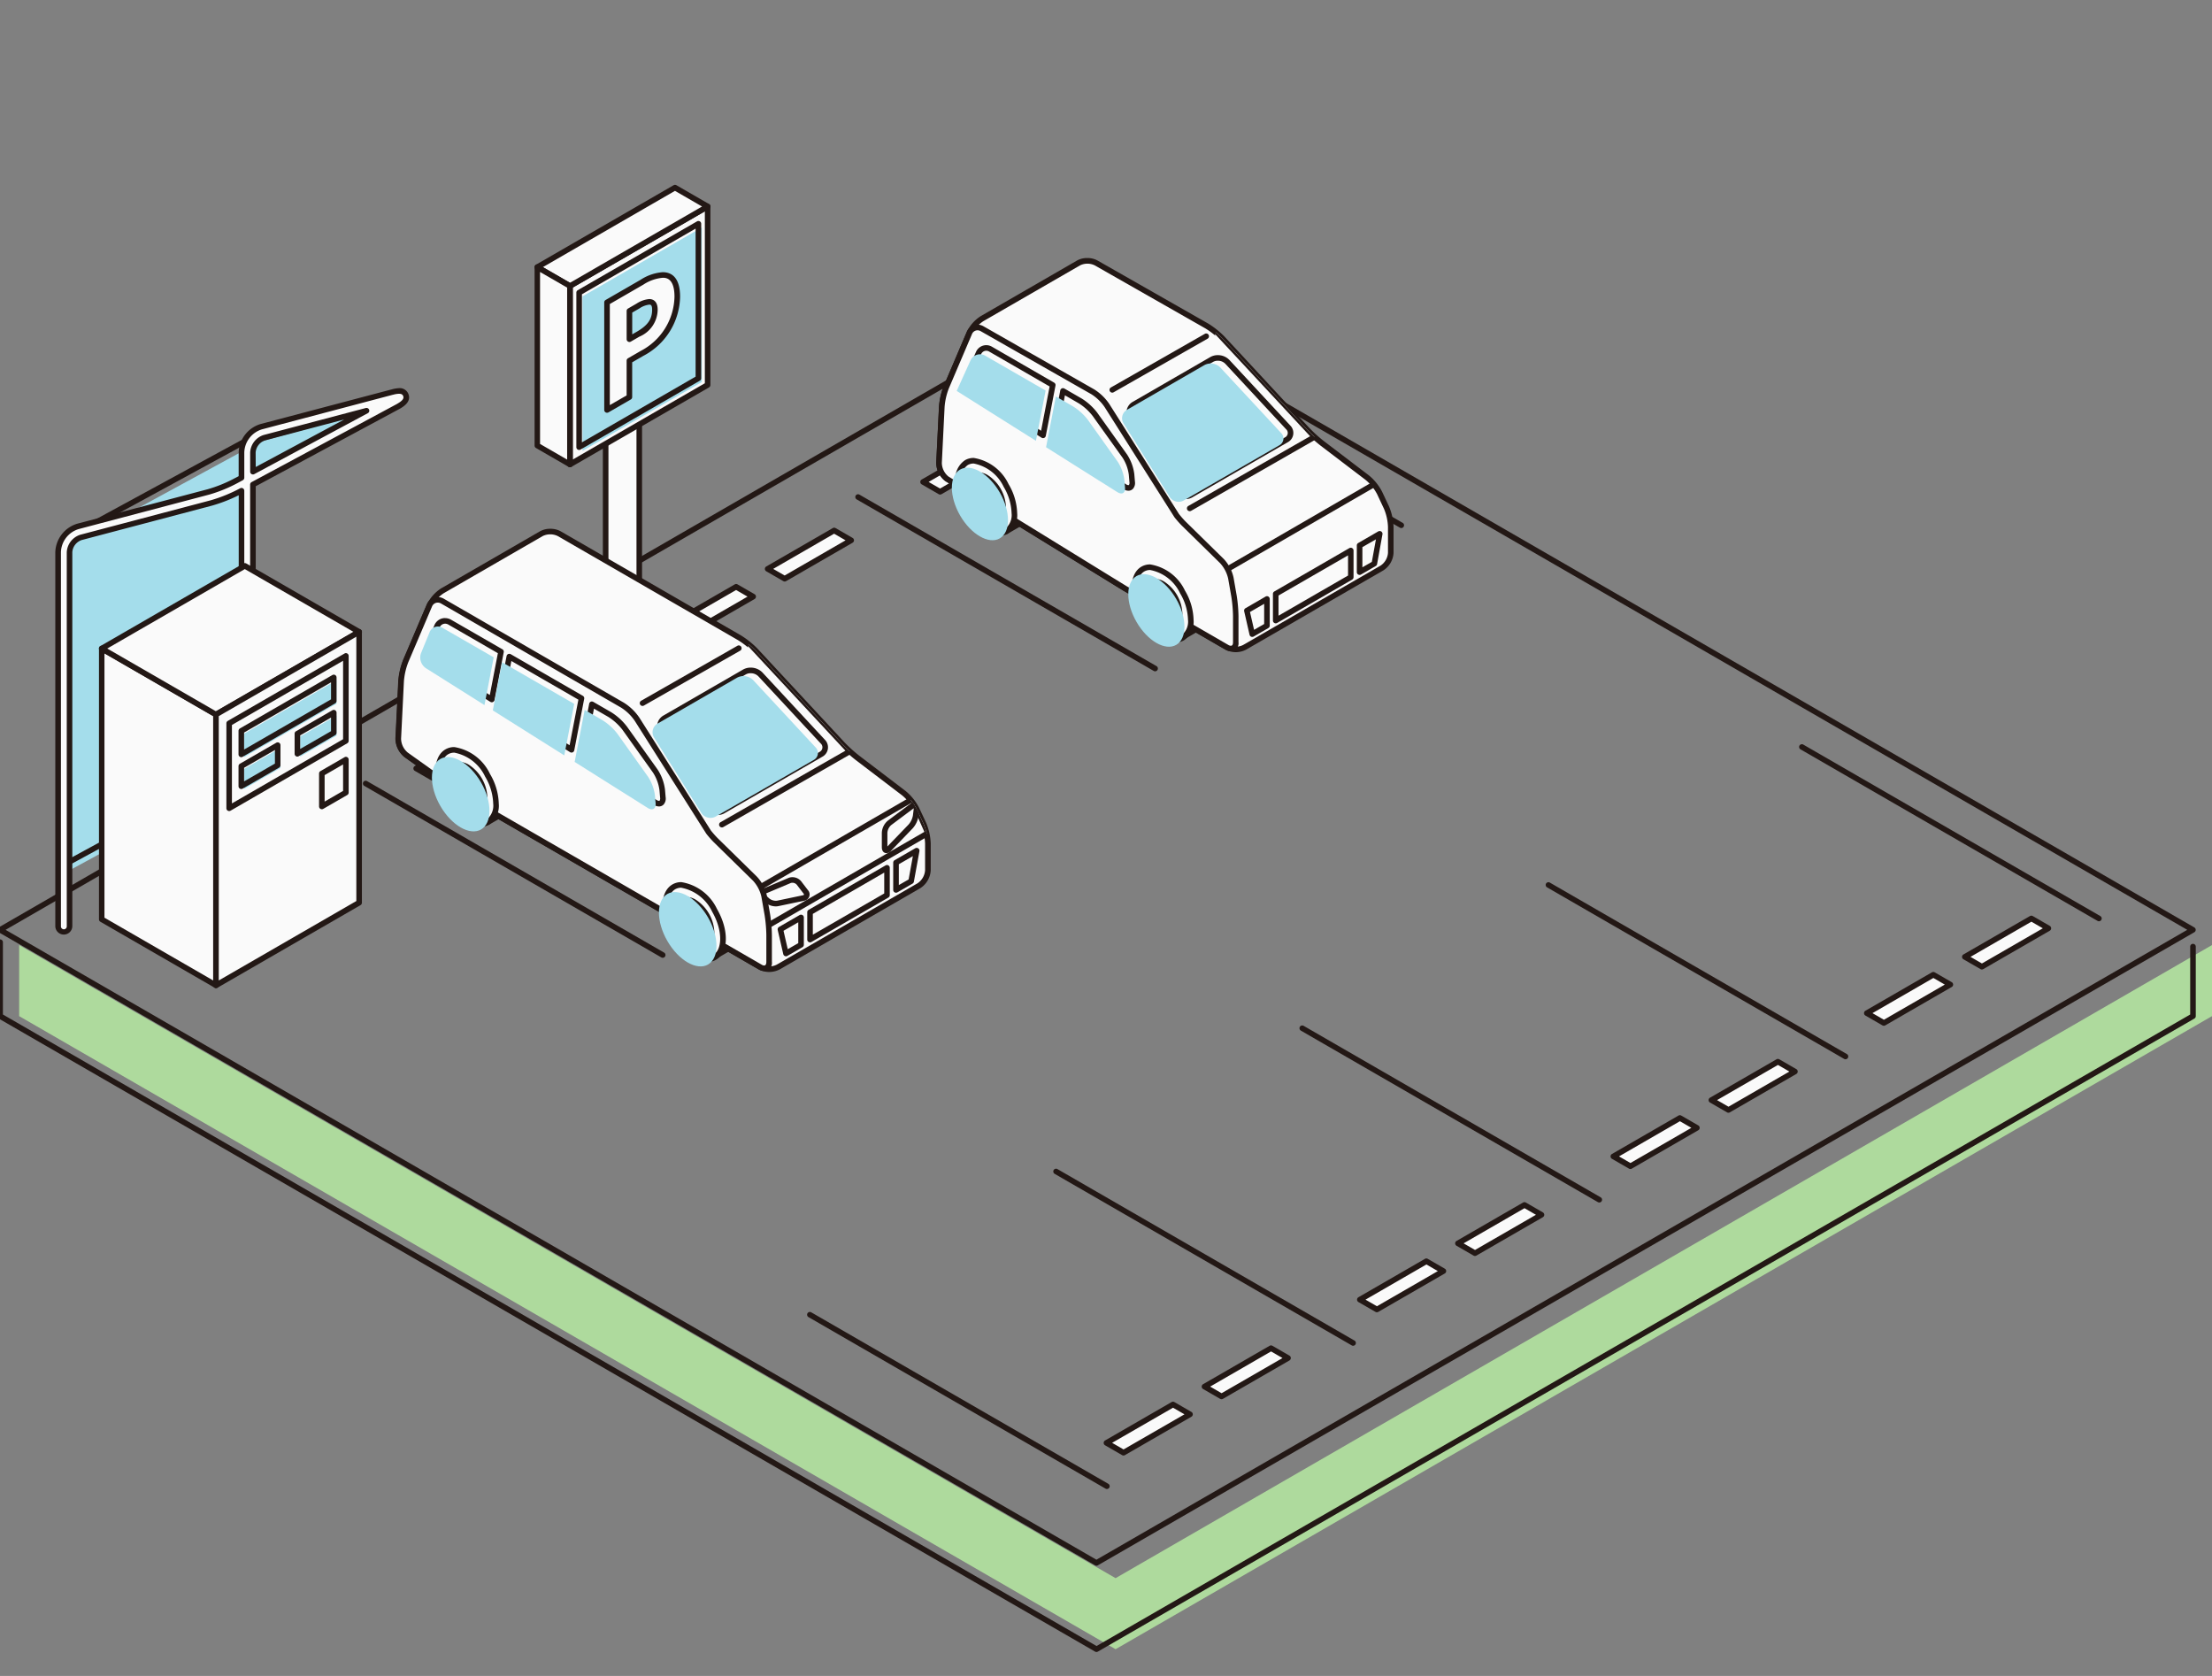 <svg xmlns="http://www.w3.org/2000/svg" xmlns:xlink="http://www.w3.org/1999/xlink" width="165" height="125" viewBox="0 0 165 125">
  <rect x="0" y="0" width="165" height="125" fill="#808080" stroke="none"/>
  <defs>
    <clipPath id="clip-path">
      <rect id="長方形_1091" data-name="長方形 1091" width="165" height="125" transform="translate(246 2260.875)" fill="none"/>
    </clipPath>
    <clipPath id="clip-path-2">
      <path id="パス_10405" data-name="パス 10405" d="M137.753,358.716a5.048,5.048,0,0,1,.333-1.449l1.724-4.045a2.645,2.645,0,0,1,.95-1.072l7.2-4.154a1.449,1.449,0,0,1,1.308,0l8.251,4.7a6.023,6.023,0,0,1,1.168.93l6.324,6.81a10.683,10.683,0,0,0,1.115,1.011l3.365,2.562a3.679,3.679,0,0,1,.922,1.141l.512,1.089a4.043,4.043,0,0,1,.321,1.438v1.937a1.452,1.452,0,0,1-.654,1.133l-10.25,5.918a1.455,1.455,0,0,1-1.308,0l-1.586-.916L156.135,375l-3.413-1.971-1.308-.755-13.291-8.182a1.54,1.54,0,0,1-.577-1.192Z" fill="none"/>
    </clipPath>
    <clipPath id="clip-path-4">
      <path id="パス_10439" data-name="パス 10439" d="M97.42,379.18a5.185,5.185,0,0,1,.342-1.484l1.767-4.147a2.716,2.716,0,0,1,.973-1.1l7.375-4.258a1.485,1.485,0,0,1,1.34,0l13.432,7.755a6.182,6.182,0,0,1,1.2.954l6.482,6.979a10.784,10.784,0,0,0,1.142,1.036l3.449,2.626a3.754,3.754,0,0,1,.945,1.169l.524,1.116a4.136,4.136,0,0,1,.329,1.474v1.985a1.486,1.486,0,0,1-.67,1.161l-10.5,6.066a1.493,1.493,0,0,1-1.341,0l-1.625-.939-1.341-.774-3.5-2.019-1.34-.774-13.653-7.883c-.369-.213-.954-.589-1.3-.836l-3.644-2.6a1.584,1.584,0,0,1-.592-1.223Z" fill="none"/>
    </clipPath>
  </defs>
  <g id="マスクグループ_35" data-name="マスクグループ 35" transform="translate(-246 -2260.875)" clip-path="url(#clip-path)">
    <g id="グループ_1936" data-name="グループ 1936" transform="translate(178.5 1932.488)">
      <g id="イラスト">
        <path id="パス_10357" data-name="パス 10357" d="M68.928,398.874l81.786,47.219L232.5,398.874v5.3l-81.786,47.219L68.928,404.174v-5.3Z" fill="#aeda9d"/>
        <path id="パス_10358" data-name="パス 10358" d="M149.286,445.166a.208.208,0,0,1-.1-.028L67.4,397.919a.208.208,0,0,1,0-.361l81.786-47.219a.208.208,0,0,1,.208,0l81.786,47.219a.208.208,0,0,1,0,.361L149.39,445.138A.208.208,0,0,1,149.286,445.166ZM67.917,397.738l81.369,46.979,81.369-46.979L149.286,350.76Z" fill="#231815"/>
        <path id="パス_10359" data-name="パス 10359" d="M149.286,451.6a.208.208,0,0,1-.1-.028L67.4,404.354a.208.208,0,0,1-.1-.18v-5.512a.208.208,0,1,1,.417,0v5.392l81.578,47.1,81.578-47.1v-5.063a.208.208,0,1,1,.417,0v5.183a.208.208,0,0,1-.1.18L149.39,451.573A.208.208,0,0,1,149.286,451.6Z" fill="#231815"/>
        <g id="グループ_1884" data-name="グループ 1884">
          <path id="パス_10360" data-name="パス 10360" d="M144.935,360.867l4.96-2.864-1.27-.733-4.96,2.864Z" fill="#fafafa"/>
          <path id="パス_10360_-_アウトライン" data-name="パス 10360 - アウトライン" d="M144.935,361.075a.208.208,0,0,1-.1-.028l-1.27-.733a.208.208,0,0,1,0-.361l4.96-2.864a.209.209,0,0,1,.208,0l1.27.733a.208.208,0,0,1,0,.361l-4.96,2.864A.208.208,0,0,1,144.935,361.075Zm-.853-.942.853.493L149.478,358l-.853-.493Z" fill="#231815"/>
          <path id="パス_10361" data-name="パス 10361" d="M137.622,365.065l4.96-2.864-1.27-.733-4.96,2.864Z" fill="#fafafa"/>
          <path id="パス_10361_-_アウトライン" data-name="パス 10361 - アウトライン" d="M137.622,365.274a.208.208,0,0,1-.1-.028l-1.27-.733a.208.208,0,0,1,0-.361l4.96-2.864a.209.209,0,0,1,.208,0l1.27.733a.208.208,0,0,1,0,.361l-4.96,2.864A.208.208,0,0,1,137.622,365.274Zm-.853-.942.853.493,4.543-2.623-.853-.493Z" fill="#231815"/>
        </g>
        <g id="グループ_1885" data-name="グループ 1885">
          <path id="パス_10362" data-name="パス 10362" d="M126.029,371.551l4.96-2.864-1.27-.733-4.96,2.864Z" fill="#fafafa"/>
          <path id="パス_10362_-_アウトライン" data-name="パス 10362 - アウトライン" d="M126.029,371.759a.208.208,0,0,1-.1-.028l-1.27-.733a.208.208,0,0,1,0-.361l4.96-2.864a.209.209,0,0,1,.208,0l1.27.733a.208.208,0,0,1,0,.361l-4.96,2.864A.208.208,0,0,1,126.029,371.759Zm-.853-.942.853.493,4.543-2.623-.853-.493Z" fill="#231815"/>
          <path id="パス_10363" data-name="パス 10363" d="M118.717,375.749l4.96-2.864-1.27-.733-4.96,2.864Z" fill="#fafafa"/>
          <path id="パス_10363_-_アウトライン" data-name="パス 10363 - アウトライン" d="M118.717,375.958a.208.208,0,0,1-.1-.028l-1.27-.733a.208.208,0,0,1,0-.361l4.96-2.864a.209.209,0,0,1,.208,0l1.27.733a.208.208,0,0,1,0,.361l-4.96,2.864A.209.209,0,0,1,118.717,375.958Zm-.853-.942.853.493,4.543-2.623-.853-.493Z" fill="#231815"/>
        </g>
        <g id="グループ_1886" data-name="グループ 1886">
          <path id="パス_10364" data-name="パス 10364" d="M107.124,382.235l4.96-2.864-1.27-.733-4.96,2.864Z" fill="#fafafa"/>
          <path id="パス_10364_-_アウトライン" data-name="パス 10364 - アウトライン" d="M107.124,382.443a.208.208,0,0,1-.1-.028l-1.27-.733a.208.208,0,0,1,0-.361l4.96-2.864a.209.209,0,0,1,.208,0l1.27.733a.208.208,0,0,1,0,.361l-4.96,2.864A.208.208,0,0,1,107.124,382.443Zm-.853-.942.853.493,4.543-2.623-.853-.493Z" fill="#231815"/>
          <path id="パス_10365" data-name="パス 10365" d="M99.811,386.433l4.96-2.864-1.27-.733-4.96,2.864Z" fill="#fafafa"/>
          <path id="パス_10365_-_アウトライン" data-name="パス 10365 - アウトライン" d="M99.811,386.642a.208.208,0,0,1-.1-.028l-1.27-.733a.208.208,0,0,1,0-.361l4.96-2.864a.209.209,0,0,1,.208,0l1.27.733a.208.208,0,0,1,0,.361l-4.96,2.864A.209.209,0,0,1,99.811,386.642Zm-.853-.942.853.493,4.543-2.623-.853-.493Z" fill="#231815"/>
        </g>
        <path id="線_150" data-name="線 150" d="M22.155,13a.207.207,0,0,1-.1-.028L-.1.18A.208.208,0,0,1-.18-.1.208.208,0,0,1,.1-.18L22.259,12.611a.208.208,0,0,1-.1.389Z" transform="translate(149.869 354.772)" fill="#231815"/>
        <path id="線_151" data-name="線 151" d="M22.155,13a.207.207,0,0,1-.1-.028L-.1.18A.208.208,0,0,1-.18-.1.208.208,0,0,1,.1-.18L22.259,12.611a.208.208,0,0,1-.1.389Z" transform="translate(131.505 365.456)" fill="#231815"/>
        <path id="線_152" data-name="線 152" d="M22.155,13a.207.207,0,0,1-.1-.028L-.1.18A.208.208,0,0,1-.18-.1.208.208,0,0,1,.1-.18L22.259,12.611a.208.208,0,0,1-.1.389Z" transform="translate(113.14 376.14)" fill="#231815"/>
        <path id="線_153" data-name="線 153" d="M22.155,13a.207.207,0,0,1-.1-.028L-.1.18A.208.208,0,0,1-.18-.1.208.208,0,0,1,.1-.18L22.259,12.611a.208.208,0,0,1-.1.389Z" transform="translate(94.776 386.824)" fill="#231815"/>
        <g id="グループ_1887" data-name="グループ 1887">
          <path id="パス_10366" data-name="パス 10366" d="M155,433.141,150.039,436l1.27.733,4.96-2.864Z" fill="#fafafa"/>
          <path id="パス_10366_-_アウトライン" data-name="パス 10366 - アウトライン" d="M155,432.932a.208.208,0,0,1,.1.028l1.27.733a.208.208,0,0,1,0,.361l-4.96,2.864a.209.209,0,0,1-.208,0l-1.27-.733a.208.208,0,0,1,0-.361l4.96-2.864A.208.208,0,0,1,155,432.932Zm.853.942-.853-.493L150.456,436l.853.493Z" fill="#231815"/>
          <path id="パス_10367" data-name="パス 10367" d="M162.312,428.942l-4.96,2.864,1.27.733,4.96-2.864Z" fill="#fafafa"/>
          <path id="パス_10367_-_アウトライン" data-name="パス 10367 - アウトライン" d="M162.312,428.734a.208.208,0,0,1,.1.028l1.27.733a.208.208,0,0,1,0,.361l-4.96,2.864a.209.209,0,0,1-.208,0l-1.27-.733a.208.208,0,0,1,0-.361l4.96-2.864A.208.208,0,0,1,162.312,428.734Zm.853.942-.853-.493-4.543,2.623.853.493Z" fill="#231815"/>
        </g>
        <g id="グループ_1888" data-name="グループ 1888">
          <path id="パス_10368" data-name="パス 10368" d="M173.9,422.457l-4.96,2.864,1.27.733,4.96-2.864Z" fill="#fafafa"/>
          <path id="パス_10368_-_アウトライン" data-name="パス 10368 - アウトライン" d="M173.9,422.248a.208.208,0,0,1,.1.028l1.27.733a.208.208,0,0,1,0,.361l-4.96,2.864a.209.209,0,0,1-.208,0l-1.27-.733a.208.208,0,0,1,0-.361l4.96-2.864A.208.208,0,0,1,173.9,422.248Zm.853.942-.853-.493-4.543,2.623.853.493Z" fill="#231815"/>
          <path id="パス_10369" data-name="パス 10369" d="M181.217,418.258l-4.96,2.864,1.27.733,4.96-2.864Z" fill="#fafafa"/>
          <path id="パス_10369_-_アウトライン" data-name="パス 10369 - アウトライン" d="M181.217,418.05a.208.208,0,0,1,.1.028l1.27.733a.208.208,0,0,1,0,.361l-4.96,2.864a.209.209,0,0,1-.208,0l-1.27-.733a.208.208,0,0,1,0-.361l4.96-2.864A.208.208,0,0,1,181.217,418.05Zm.853.942-.853-.493-4.543,2.623.853.493Z" fill="#231815"/>
        </g>
        <g id="グループ_1889" data-name="グループ 1889">
          <path id="パス_10370" data-name="パス 10370" d="M192.81,411.773l-4.96,2.864,1.27.733,4.96-2.864Z" fill="#fafafa"/>
          <path id="パス_10370_-_アウトライン" data-name="パス 10370 - アウトライン" d="M192.81,411.564a.208.208,0,0,1,.1.028l1.27.733a.208.208,0,0,1,0,.361l-4.96,2.864a.209.209,0,0,1-.208,0l-1.27-.733a.208.208,0,0,1,0-.361l4.96-2.864A.208.208,0,0,1,192.81,411.564Zm.853.942-.853-.493-4.543,2.623.853.493Z" fill="#231815"/>
          <path id="パス_10371" data-name="パス 10371" d="M200.123,407.574l-4.96,2.864,1.27.733,4.96-2.864Z" fill="#fafafa"/>
          <path id="パス_10371_-_アウトライン" data-name="パス 10371 - アウトライン" d="M200.123,407.366a.208.208,0,0,1,.1.028l1.27.733a.208.208,0,0,1,0,.361l-4.96,2.864a.209.209,0,0,1-.208,0l-1.27-.733a.208.208,0,0,1,0-.361l4.96-2.864A.208.208,0,0,1,200.123,407.366Zm.853.942-.853-.493-4.543,2.623.853.493Z" fill="#231815"/>
        </g>
        <g id="グループ_1890" data-name="グループ 1890">
          <path id="パス_10372" data-name="パス 10372" d="M211.716,401.089l-4.96,2.864,1.27.733,4.96-2.864Z" fill="#fafafa"/>
          <path id="パス_10372_-_アウトライン" data-name="パス 10372 - アウトライン" d="M211.716,400.88a.208.208,0,0,1,.1.028l1.27.733a.208.208,0,0,1,0,.361l-4.96,2.864a.209.209,0,0,1-.208,0l-1.27-.733a.208.208,0,0,1,0-.361l4.96-2.864A.208.208,0,0,1,211.716,400.88Zm.853.942-.853-.493-4.543,2.623.853.493Z" fill="#231815"/>
          <path id="パス_10373" data-name="パス 10373" d="M219.028,396.89l-4.96,2.864,1.27.733,4.96-2.864Z" fill="#fafafa"/>
          <path id="パス_10373_-_アウトライン" data-name="パス 10373 - アウトライン" d="M219.028,396.682a.208.208,0,0,1,.1.028l1.27.733a.208.208,0,0,1,0,.361l-4.96,2.864a.209.209,0,0,1-.208,0l-1.27-.733a.208.208,0,0,1,0-.361l4.96-2.864A.208.208,0,0,1,219.028,396.682Zm.853.942-.853-.493-4.543,2.623.853.493Z" fill="#231815"/>
        </g>
        <path id="線_154" data-name="線 154" d="M22.155,13a.207.207,0,0,1-.1-.028L-.1.18A.208.208,0,0,1-.18-.1.208.208,0,0,1,.1-.18L22.259,12.611a.208.208,0,0,1-.1.389Z" transform="translate(127.91 426.444)" fill="#231815"/>
        <path id="線_155" data-name="線 155" d="M22.155,13a.207.207,0,0,1-.1-.028L-.1.18A.208.208,0,0,1-.18-.1.208.208,0,0,1,.1-.18L22.259,12.611a.208.208,0,0,1-.1.389Z" transform="translate(146.274 415.76)" fill="#231815"/>
        <path id="線_156" data-name="線 156" d="M22.155,13a.207.207,0,0,1-.1-.028L-.1.18A.208.208,0,0,1-.18-.1.208.208,0,0,1,.1-.18L22.259,12.611a.208.208,0,0,1-.1.389Z" transform="translate(164.638 405.076)" fill="#231815"/>
        <path id="線_157" data-name="線 157" d="M22.155,13a.207.207,0,0,1-.1-.028L-.1.18A.208.208,0,0,1-.18-.1.208.208,0,0,1,.1-.18L22.259,12.611a.208.208,0,0,1-.1.389Z" transform="translate(183.003 394.392)" fill="#231815"/>
        <path id="線_158" data-name="線 158" d="M22.155,13a.207.207,0,0,1-.1-.028L-.1.18A.208.208,0,0,1-.18-.1.208.208,0,0,1,.1-.18L22.259,12.611a.208.208,0,0,1-.1.389Z" transform="translate(201.908 384.099)" fill="#231815"/>
        <g id="グループ_1894" data-name="グループ 1894">
          <path id="パス_10374" data-name="パス 10374" d="M112.677,359.358v12.775c0,.4.562.724,1.254.724s1.254-.324,1.254-.724V359.358Z" fill="#fafafa"/>
          <path id="パス_10374_-_アウトライン" data-name="パス 10374 - アウトライン" d="M112.677,359.15h2.508a.208.208,0,0,1,.208.208v12.775c0,.523-.642.932-1.462.932s-1.462-.41-1.462-.932V359.358A.208.208,0,0,1,112.677,359.15Zm2.3.417h-2.091v12.567c0,.243.447.516,1.046.516.616,0,1.046-.272,1.046-.516Z" fill="#231815"/>
          <path id="パス_10375" data-name="パス 10375" d="M120.286,357.1V343.789l-10.272,5.931v13.308Z" fill="#fafafa"/>
          <path id="パス_10375_-_アウトライン" data-name="パス 10375 - アウトライン" d="M110.014,363.235a.208.208,0,0,1-.208-.208V349.719a.208.208,0,0,1,.1-.18l10.272-5.931a.208.208,0,0,1,.313.18V357.1a.208.208,0,0,1-.1.18l-10.272,5.931A.208.208,0,0,1,110.014,363.235Zm.208-13.4v12.827l9.855-5.69V344.149Z" fill="#231815"/>
          <path id="パス_10376" data-name="パス 10376" d="M119.85,356.88V345.355l-8.9,5.136v11.525Z" fill="#a4ddeb"/>
          <path id="パス_10377" data-name="パス 10377" d="M110.7,361.947a.208.208,0,0,1-.208-.208V350.213a.208.208,0,0,1,.1-.18l8.9-5.136a.208.208,0,0,1,.313.18V356.6a.208.208,0,0,1-.1.18l-8.9,5.136A.208.208,0,0,1,110.7,361.947Zm.208-11.613v11.044l8.479-4.9V345.438Z" fill="#231815"/>
          <path id="パス_10378" data-name="パス 10378" d="M107.576,348.312l10.272-5.931,2.438,1.408-10.272,5.931Z" fill="#fafafa"/>
          <path id="パス_10378_-_アウトライン" data-name="パス 10378 - アウトライン" d="M110.014,349.928a.208.208,0,0,1-.1-.028l-2.438-1.408a.208.208,0,0,1,0-.361l10.272-5.931a.208.208,0,0,1,.208,0l2.438,1.408a.208.208,0,0,1,0,.361L110.118,349.9A.208.208,0,0,1,110.014,349.928Zm-2.021-1.616,2.021,1.167,9.855-5.69-2.021-1.167Z" fill="#231815"/>
          <g id="グループ_1893" data-name="グループ 1893">
            <g id="グループ_1891" data-name="グループ 1891">
              <path id="パス_10379" data-name="パス 10379" d="M114.451,355.29V358l-1.671.965v-8.021l2.617-1.511c1.6-.925,2.628-.7,2.628,1.087a4.884,4.884,0,0,1-2.628,4.225Zm.644-1.976a2,2,0,0,0,1.258-1.831c0-.651-.382-.779-1.258-.274l-.644.372v2.105Z" fill="#fafafa"/>
            </g>
            <g id="グループ_1892" data-name="グループ 1892">
              <path id="パス_10380" data-name="パス 10380" d="M112.78,359.171a.208.208,0,0,1-.208-.208v-8.021a.208.208,0,0,1,.1-.18l2.617-1.511a3.49,3.49,0,0,1,1.647-.563c.59,0,1.294.318,1.294,1.83a5.078,5.078,0,0,1-2.732,4.405l-.842.487V358a.208.208,0,0,1-.1.18l-1.671.965A.208.208,0,0,1,112.78,359.171Zm.208-8.109v7.54l1.254-.724V355.29a.208.208,0,0,1,.1-.18l.946-.547a4.672,4.672,0,0,0,2.524-4.045c0-1.413-.66-1.413-.877-1.413a3.109,3.109,0,0,0-1.438.507Zm1.463,2.832a.208.208,0,0,1-.208-.208v-2.105a.208.208,0,0,1,.1-.18l.644-.372a2.039,2.039,0,0,1,.946-.337c.188,0,.625.077.625.792a2.211,2.211,0,0,1-1.362,2.011l-.644.372A.208.208,0,0,1,114.451,353.894Zm.208-2.193v1.624l.331-.191c.83-.48,1.154-.942,1.154-1.651,0-.375-.13-.375-.208-.375a1.644,1.644,0,0,0-.738.282Z" fill="#231815"/>
            </g>
          </g>
          <path id="パス_10381" data-name="パス 10381" d="M110.014,363.027l-2.438-1.408V348.312l2.438,1.408Z" fill="#fafafa"/>
          <path id="パス_10381_-_アウトライン" data-name="パス 10381 - アウトライン" d="M110.014,363.235a.208.208,0,0,1-.1-.028l-2.438-1.408a.208.208,0,0,1-.1-.18V348.312a.208.208,0,0,1,.313-.18l2.438,1.408a.208.208,0,0,1,.1.18v13.308a.208.208,0,0,1-.208.208Zm-2.23-1.736,2.021,1.167V349.839l-2.021-1.167Z" fill="#231815"/>
        </g>
        <g id="グループ_1898" data-name="グループ 1898">
          <path id="パス_10382" data-name="パス 10382" d="M86.355,385.866V364.538l1.483-.839c1.108-.683,8.537-4.851,9.018-5.128l-9.968,2.766-13.376,7.275a1.675,1.675,0,0,0-.836,1.379v23.315Z" fill="#a4ddeb"/>
          <path id="パス_10383" data-name="パス 10383" d="M72.262,393.1a.208.208,0,0,1-.208-.208V369.577a1.871,1.871,0,0,1,.941-1.56l13.38-7.278a.21.21,0,0,1,.044-.018l9.968-2.765a.208.208,0,0,1,.159.382l-1.141.644c-2.269,1.278-6.987,3.936-7.866,4.478l-1.39.971v21.021a.208.208,0,0,1-.109.183l-13.678,7.44A.208.208,0,0,1,72.262,393.1Zm14.291-31.984L73.2,368.381a1.461,1.461,0,0,0-.727,1.2v22.964l13.261-7.213V364.322a.208.208,0,0,1,.089-.171l1.484-1.037.01-.007c.831-.513,5.16-2.954,7.538-4.294Z" fill="#231815"/>
          <g id="グループ_1897" data-name="グループ 1897">
            <g id="グループ_1895" data-name="グループ 1895">
              <path id="パス_10384" data-name="パス 10384" d="M97.766,357.843c-.178-.432-.726-.287-1.021-.21h0L87,360.208a2.076,2.076,0,0,0-1.486,1.929v1.885l-.337.181a10.508,10.508,0,0,1-2.111.87l-9.745,2.574a2.078,2.078,0,0,0-1.485,1.93v27.891a.426.426,0,1,0,.852,0V369.577a1.241,1.241,0,0,1,.851-1.105l9.745-2.574a11.478,11.478,0,0,0,2.23-.91v25.04a.426.426,0,0,0,.853,0v-25.5l10.822-5.821C97.452,358.558,97.944,358.274,97.766,357.843Zm-11.4,4.294a1.24,1.24,0,0,1,.851-1.1l7.617-2.012-8.468,4.545Z" fill="#fafafa"/>
            </g>
            <g id="グループ_1896" data-name="グループ 1896">
              <path id="パス_10385" data-name="パス 10385" d="M97.26,357.338a.687.687,0,0,1,.7.426c.247.6-.392.969-.665,1.127l-.006,0-10.712,5.762v25.372a.635.635,0,0,1-1.27,0v-24.7a11.653,11.653,0,0,1-1.968.767l-9.745,2.574a1.03,1.03,0,0,0-.7.9v27.891a.634.634,0,1,1-1.269,0V369.577a2.3,2.3,0,0,1,1.64-2.131l9.745-2.574a10.251,10.251,0,0,0,2.06-.849l.006,0,.227-.122v-1.76a2.293,2.293,0,0,1,1.641-2.13l9.733-2.571.013,0A2.268,2.268,0,0,1,97.26,357.338Zm-.172,1.19c.367-.212.576-.388.486-.605-.034-.083-.1-.168-.313-.168a1.892,1.892,0,0,0-.452.077l-.012,0-9.743,2.574a1.86,1.86,0,0,0-1.331,1.728v1.885a.208.208,0,0,1-.11.184l-.334.18a10.766,10.766,0,0,1-2.159.889l-9.745,2.574a1.862,1.862,0,0,0-1.33,1.729v27.891a.218.218,0,1,0,.435,0V369.577a1.447,1.447,0,0,1,1.006-1.306l9.745-2.574a11.307,11.307,0,0,0,2.182-.891.208.208,0,0,1,.309.182v25.04a.218.218,0,0,0,.436,0v-25.5a.208.208,0,0,1,.11-.184Zm-2.252.284a.208.208,0,0,1,.1.392l-8.468,4.545a.208.208,0,0,1-.307-.184v-1.428a1.446,1.446,0,0,1,1.006-1.306l7.617-2.012A.208.208,0,0,1,94.835,358.812Zm-8.26,4.405,6.6-3.543-5.906,1.56a1.029,1.029,0,0,0-.7.9Z" fill="#231815"/>
            </g>
          </g>
        </g>
        <g id="グループ_1899" data-name="グループ 1899">
          <path id="パス_10386" data-name="パス 10386" d="M75.084,396.953v-20.2l8.526,4.922v20.2Z" fill="#fafafa"/>
          <path id="パス_10386_-_アウトライン" data-name="パス 10386 - アウトライン" d="M83.609,402.083a.209.209,0,0,1-.1-.028l-8.526-4.922a.208.208,0,0,1-.1-.18v-20.2a.208.208,0,0,1,.313-.18l8.526,4.922a.208.208,0,0,1,.1.18v20.2a.208.208,0,0,1-.208.208Zm-8.317-5.251,8.109,4.682V381.8l-8.109-4.682Z" fill="#231815"/>
          <path id="パス_10387" data-name="パス 10387" d="M75.084,376.757l10.678-6.165,8.526,4.922-10.678,6.165Z" fill="#fafafa"/>
          <path id="パス_10387_-_アウトライン" data-name="パス 10387 - アウトライン" d="M83.609,381.888a.208.208,0,0,1-.1-.028l-8.526-4.922a.208.208,0,0,1,0-.361l10.678-6.165a.209.209,0,0,1,.208,0l8.526,4.922a.208.208,0,0,1,0,.361L83.714,381.86A.208.208,0,0,1,83.609,381.888ZM75.5,376.757l8.109,4.682,10.261-5.924-8.109-4.682Z" fill="#231815"/>
          <path id="パス_10388" data-name="パス 10388" d="M83.609,381.679l10.678-6.165v20.2l-10.678,6.165Z" fill="#fafafa"/>
          <path id="パス_10388_-_アウトライン" data-name="パス 10388 - アウトライン" d="M94.288,375.306a.208.208,0,0,1,.208.208v20.2a.208.208,0,0,1-.1.18l-10.678,6.165a.208.208,0,0,1-.313-.18v-20.2a.208.208,0,0,1,.1-.18l10.678-6.165A.208.208,0,0,1,94.288,375.306Zm-.208,20.284V375.875L83.818,381.8v19.715Z" fill="#231815"/>
          <path id="パス_10389" data-name="パス 10389" d="M93.3,377.1a.208.208,0,0,1,.208.208v6.333a.208.208,0,0,1-.1.18L84.7,388.851a.208.208,0,0,1-.313-.18v-6.333a.208.208,0,0,1,.1-.18l8.711-5.029A.208.208,0,0,1,93.3,377.1Zm-.208,6.421v-5.851L84.8,382.458v5.852Z" fill="#231815"/>
          <path id="パス_10390" data-name="パス 10390" d="M85.7,383.11l6.9-3.985v1.749l-6.9,3.985Z" fill="#a4ddeb"/>
          <path id="パス_10391" data-name="パス 10391" d="M85.5,384.86a.208.208,0,0,1-.208-.208V382.9a.208.208,0,0,1,.1-.18l6.9-3.985a.208.208,0,0,1,.313.18v1.749a.208.208,0,0,1-.1.18l-6.9,3.985A.208.208,0,0,1,85.5,384.86Zm.208-1.837v1.268l6.485-3.744v-1.268Z" fill="#231815"/>
          <path id="パス_10392" data-name="パス 10392" d="M89.891,383.322l2.716-1.568v1.495l-2.716,1.568Z" fill="#a4ddeb"/>
          <path id="パス_10393" data-name="パス 10393" d="M85.7,385.739l2.716-1.568v1.495L85.7,387.234Z" fill="#a4ddeb"/>
          <path id="パス_10394" data-name="パス 10394" d="M89.684,384.818a.208.208,0,0,1-.208-.208v-1.5a.208.208,0,0,1,.1-.18l2.716-1.568a.208.208,0,0,1,.313.18v1.495a.208.208,0,0,1-.1.18l-2.716,1.568A.208.208,0,0,1,89.684,384.818Zm.208-1.583v1.014l2.3-1.327v-1.014Z" fill="#231815"/>
          <path id="パス_10395" data-name="パス 10395" d="M85.5,387.235a.208.208,0,0,1-.208-.208v-1.495a.208.208,0,0,1,.1-.18l2.716-1.568a.208.208,0,0,1,.313.18v1.495a.208.208,0,0,1-.1.18L85.6,387.207A.208.208,0,0,1,85.5,387.235Zm.208-1.583v1.014l2.3-1.327v-1.014Z" fill="#231815"/>
          <path id="パス_10396" data-name="パス 10396" d="M93.3,384.834a.208.208,0,0,1,.208.208V387.5a.208.208,0,0,1-.1.18l-1.795,1.036a.208.208,0,0,1-.313-.18v-2.454a.208.208,0,0,1,.1-.18l1.795-1.036A.209.209,0,0,1,93.3,384.834Zm-.208,2.542V385.4l-1.378.8v1.973Z" fill="#231815"/>
        </g>
      </g>
      <g id="車">
        <g id="グループ_1917" data-name="グループ 1917">
          <path id="パス_10397" data-name="パス 10397" d="M137.753,358.716a5.048,5.048,0,0,1,.333-1.449l1.724-4.045a2.645,2.645,0,0,1,.95-1.072l7.2-4.154a1.449,1.449,0,0,1,1.308,0l8.251,4.7a6.023,6.023,0,0,1,1.168.93l6.324,6.81a10.683,10.683,0,0,0,1.115,1.011l3.365,2.562a3.679,3.679,0,0,1,.922,1.141l.512,1.089a4.043,4.043,0,0,1,.321,1.438v1.937a1.452,1.452,0,0,1-.654,1.133l-10.25,5.918a1.455,1.455,0,0,1-1.308,0l-1.586-.916L156.135,375l-3.413-1.971-1.308-.755-13.291-8.182a1.54,1.54,0,0,1-.577-1.192Z" fill="#fafafa"/>
          <path id="パス_10397_-_アウトライン" data-name="パス 10397 - アウトライン" d="M148.609,347.632a1.539,1.539,0,0,1,.758.184l8.25,4.7a6.26,6.26,0,0,1,1.217.969l6.324,6.81a10.412,10.412,0,0,0,1.089.987l3.365,2.562a3.854,3.854,0,0,1,.984,1.218l.512,1.089a4.276,4.276,0,0,1,.341,1.527v1.937a1.654,1.654,0,0,1-.758,1.313l-10.25,5.918a1.661,1.661,0,0,1-1.516,0l-7.615-4.4-.005,0-13.291-8.182-.012-.008a1.743,1.743,0,0,1-.664-1.372l.207-4.183a5.285,5.285,0,0,1,.349-1.52l1.724-4.045a2.835,2.835,0,0,1,1.038-1.171l7.195-4.154A1.539,1.539,0,0,1,148.609,347.632Zm11.074,28.985a1.142,1.142,0,0,0,.551-.128l10.25-5.918a1.256,1.256,0,0,0,.55-.953v-1.937a3.844,3.844,0,0,0-.3-1.349l-.512-1.089a3.482,3.482,0,0,0-.86-1.064l-3.365-2.562a10.915,10.915,0,0,1-1.141-1.035l-6.324-6.81a5.856,5.856,0,0,0-1.119-.891l-8.25-4.7a1.244,1.244,0,0,0-1.1,0l-7.2,4.154a2.434,2.434,0,0,0-.863.973l-1.724,4.045a4.868,4.868,0,0,0-.317,1.377l-.207,4.183a1.349,1.349,0,0,0,.485,1.008l13.282,8.177,7.612,4.4A1.138,1.138,0,0,0,159.683,376.617Z" fill="#231815"/>
          <path id="パス_10398" data-name="パス 10398" d="M154.541,369.738c.818-.472,2.145.294,2.963,1.711s.818,2.949,0,3.421l-1.594.921c.818-.473.818-2,0-3.422s-2.145-2.183-2.963-1.71Z" fill="#fafafa"/>
          <path id="パス_10398_-_アウトライン" data-name="パス 10398 - アウトライン" d="M155.085,369.39a3.486,3.486,0,0,1,2.6,1.955,4.469,4.469,0,0,1,.641,2.169,1.667,1.667,0,0,1-.718,1.537l-1.594.921a.208.208,0,0,1-.209-.361h0c.7-.409.667-1.844-.078-3.136a3.128,3.128,0,0,0-2.238-1.746.869.869,0,0,0-.438.11h0a.208.208,0,0,1-.209-.361h0l1.594-.921A1.279,1.279,0,0,1,155.085,369.39Zm1.556,5.738.759-.438a1.278,1.278,0,0,0,.509-1.176,4.05,4.05,0,0,0-.586-1.961,3.129,3.129,0,0,0-2.238-1.746.868.868,0,0,0-.44.111l-.762.441a3.89,3.89,0,0,1,2.208,1.906A3.849,3.849,0,0,1,156.641,375.128Z" fill="#231815"/>
          <path id="パス_10399" data-name="パス 10399" d="M141.182,361.969c.818-.472,2.144.294,2.963,1.711s.818,2.949,0,3.421l-1.6.921c.819-.473.819-2.005,0-3.422s-2.144-2.183-2.963-1.71Z" fill="#fafafa"/>
          <path id="パス_10399_-_アウトライン" data-name="パス 10399 - アウトライン" d="M141.726,361.621a3.489,3.489,0,0,1,2.6,1.954,4.47,4.47,0,0,1,.641,2.169,1.667,1.667,0,0,1-.718,1.537l-1.592.919,0,0h0a.208.208,0,1,1-.208-.361,1.279,1.279,0,0,0,.51-1.177,4.047,4.047,0,0,0-.586-1.961,3.128,3.128,0,0,0-2.237-1.746.871.871,0,0,0-.439.111h0a.208.208,0,1,1-.208-.361h0l1.6-.921A1.279,1.279,0,0,1,141.726,361.621Zm1.553,5.739.761-.44a1.278,1.278,0,0,0,.509-1.176,4.05,4.05,0,0,0-.586-1.961,3.132,3.132,0,0,0-2.239-1.746.868.868,0,0,0-.44.111l-.763.441a3.89,3.89,0,0,1,2.207,1.906,4.466,4.466,0,0,1,.642,2.169A2.444,2.444,0,0,1,143.279,367.36Z" fill="#231815"/>
          <path id="パス_10400" data-name="パス 10400" d="M162.66,372.683v1.987l5.6-3.235v-1.987Z" fill="#fafafa"/>
          <path id="パス_10400_-_アウトライン" data-name="パス 10400 - アウトライン" d="M162.66,374.878a.208.208,0,0,1-.208-.208v-1.987a.208.208,0,0,1,.1-.18l5.6-3.235a.208.208,0,0,1,.313.18v1.987a.208.208,0,0,1-.1.18l-5.6,3.235A.208.208,0,0,1,162.66,374.878Zm.208-2.075v1.505l5.187-2.995v-1.505Z" fill="#231815"/>
          <path id="パス_10401" data-name="パス 10401" d="M160.5,373.929l.4,1.753,1.1-.635v-1.987Z" fill="#fafafa"/>
          <path id="パス_10401_-_アウトライン" data-name="パス 10401 - アウトライン" d="M162.006,372.853a.208.208,0,0,1,.208.208v1.987a.208.208,0,0,1-.1.18l-1.1.635a.208.208,0,0,1-.307-.134l-.4-1.753a.208.208,0,0,1,.1-.227l1.5-.869A.208.208,0,0,1,162.006,372.853Zm-.208,2.075v-1.505l-1.058.611.306,1.329Z" fill="#231815"/>
          <path id="パス_10402" data-name="パス 10402" d="M168.918,369.07v1.987l1.1-.635.4-2.22Z" fill="#fafafa"/>
          <path id="パス_10402_-_アウトライン" data-name="パス 10402 - アウトライン" d="M170.422,367.994a.208.208,0,0,1,.2.246l-.4,2.22a.208.208,0,0,1-.1.143l-1.1.635a.208.208,0,0,1-.313-.18V369.07a.208.208,0,0,1,.1-.18l1.5-.869A.208.208,0,0,1,170.422,367.994Zm-.592,2.3.306-1.682-1.011.583V370.7Z" fill="#231815"/>
          <g id="グループ_1904" data-name="グループ 1904">
            <g id="グループ_1901" data-name="グループ 1901">
              <g id="グループ_1900" data-name="グループ 1900" clip-path="url(#clip-path-2)">
                <path id="パス_10403" data-name="パス 10403" d="M159.052,373.964l-.539-2.811,11.4-6.6" fill="#fafafa"/>
                <path id="パス_10404" data-name="パス 10404" d="M158.189,353.059l7.363,7.913-9.311,5.332" fill="#fafafa"/>
              </g>
            </g>
            <g id="グループ_1903" data-name="グループ 1903">
              <g id="グループ_1902" data-name="グループ 1902" clip-path="url(#clip-path-2)">
                <path id="パス_10406" data-name="パス 10406" d="M159.051,374.173a.208.208,0,0,1-.2-.169l-.539-2.811a.208.208,0,0,1,.1-.22l11.4-6.6a.208.208,0,0,1,.209.361l-11.274,6.521.511,2.666a.209.209,0,0,1-.2.248Z" fill="#231815"/>
                <path id="パス_10407" data-name="パス 10407" d="M156.242,366.512a.208.208,0,0,1-.1-.389l9.083-5.2-7.184-7.72a.208.208,0,1,1,.305-.284l7.363,7.913a.208.208,0,0,1-.049.323l-9.311,5.332A.208.208,0,0,1,156.242,366.512Z" fill="#231815"/>
              </g>
            </g>
          </g>
          <g id="グループ_1907" data-name="グループ 1907">
            <g id="グループ_1905" data-name="グループ 1905">
              <path id="パス_10409" data-name="パス 10409" d="M150.066,358.627a3.6,3.6,0,0,0-1.055-1.017l-8.251-4.7a.654.654,0,0,0-.95.317l-1.724,4.045a5.048,5.048,0,0,0-.333,1.449l-.207,4.183a1.54,1.54,0,0,0,.577,1.192l13.291,8.182,1.308.755L156.135,375l1.308.755,1.586.916c.359.207.654.037.654-.378v-1.937a10.6,10.6,0,0,0-.13-1.5l-.235-1.349a2.751,2.751,0,0,0-.668-1.272l-2.846-2.791a7.058,7.058,0,0,1-.527-.6Zm-8.684-4.2,4.646,2.683-.723,3.749-5.886-3.706,1.078-2.437A.626.626,0,0,1,141.382,354.423Zm10,10.256-5.317-3.348.73-3.785,1.291.745a4.17,4.17,0,0,1,1.092.993L151.4,362.4a3.282,3.282,0,0,1,.5,1.367l.047.557C151.988,364.742,151.73,364.9,151.378,364.679Z" fill="#fafafa"/>
            </g>
            <g id="グループ_1906" data-name="グループ 1906">
              <path id="パス_10410" data-name="パス 10410" d="M140.414,352.6h0a.9.9,0,0,1,.45.124l8.25,4.7a3.778,3.778,0,0,1,1.128,1.087l5.2,8.21a6.745,6.745,0,0,0,.5.57l2.846,2.791a2.938,2.938,0,0,1,.727,1.385l.235,1.349a10.825,10.825,0,0,1,.133,1.535v1.937a.593.593,0,0,1-.573.675.79.79,0,0,1-.394-.116l-6.307-3.642-1.084-.626-.224-.129,0,0-13.291-8.182-.012-.008a1.743,1.743,0,0,1-.664-1.372l.207-4.183a5.285,5.285,0,0,1,.349-1.52l1.724-4.045A.86.86,0,0,1,140.414,352.6Zm18.905,23.949c.136,0,.156-.162.156-.258v-1.937a10.32,10.32,0,0,0-.127-1.463l-.235-1.349a2.54,2.54,0,0,0-.609-1.159l-2.846-2.791a7.2,7.2,0,0,1-.544-.616l-.013-.018-5.211-8.22a3.4,3.4,0,0,0-.983-.948l-8.25-4.7a.481.481,0,0,0-.243-.068.449.449,0,0,0-.412.286l-1.724,4.045a4.868,4.868,0,0,0-.317,1.377l-.207,4.183a1.349,1.349,0,0,0,.485,1.008l13.282,8.177.221.128,1.084.626,6.307,3.642A.379.379,0,0,0,159.319,376.55ZM141.07,354.131a.833.833,0,0,1,.416.112l4.646,2.683a.208.208,0,0,1,.1.22l-.723,3.749a.208.208,0,0,1-.316.137l-5.886-3.706a.208.208,0,0,1-.08-.261l1.078-2.437A.837.837,0,0,1,141.07,354.131Zm4.725,3.081-4.518-2.609a.41.41,0,0,0-.207-.056.42.42,0,0,0-.383.249l-1.005,2.272,5.476,3.448Zm1,.125a.208.208,0,0,1,.1.028l1.291.745a4.4,4.4,0,0,1,1.157,1.052l2.227,3.121a3.46,3.46,0,0,1,.542,1.47l.047.558a.66.66,0,0,1-.142.527.464.464,0,0,1-.347.149.764.764,0,0,1-.4-.132l-5.317-3.348a.208.208,0,0,1-.094-.216l.73-3.785a.208.208,0,0,1,.2-.169Zm4.879,7.233c.028,0,.036-.009.04-.014a.3.3,0,0,0,.034-.21l-.047-.558a3.075,3.075,0,0,0-.466-1.264L149,359.405a3.975,3.975,0,0,0-1.027-.934l-1.037-.6-.648,3.358,5.2,3.272A.358.358,0,0,0,151.67,364.571Z" fill="#231815"/>
            </g>
          </g>
          <path id="パス_10411" data-name="パス 10411" d="M163.588,360.262a.576.576,0,0,1-.14.931l-7.113,4.107a.791.791,0,0,1-1.055-.262l-3.438-5.48a.724.724,0,0,1,.253-1.017l5.787-3.341a.994.994,0,0,1,1.168.176Z" fill="#fafafa"/>
          <path id="パス_10411_-_アウトライン" data-name="パス 10411 - アウトライン" d="M155.949,365.611a1,1,0,0,1-.845-.463l-3.438-5.48a.933.933,0,0,1,.326-1.308l5.787-3.341a1.117,1.117,0,0,1,.56-.144,1.192,1.192,0,0,1,.865.359l4.538,4.886a.784.784,0,0,1-.189,1.253l-7.113,4.107A.982.982,0,0,1,155.949,365.611Zm2.389-10.319a.7.7,0,0,0-.351.088l-5.787,3.341a.516.516,0,0,0-.18.726l3.438,5.48a.582.582,0,0,0,.492.267.565.565,0,0,0,.282-.075l7.113-4.107a.369.369,0,0,0,.091-.609l-4.538-4.886A.77.77,0,0,0,158.338,355.292Z" fill="#231815"/>
          <g id="グループ_1911" data-name="グループ 1911">
            <g id="グループ_1908" data-name="グループ 1908">
              <ellipse id="楕円形_62" data-name="楕円形 62" cx="0.383" cy="0.664" rx="0.383" ry="0.664" transform="matrix(0.866, -0.5, 0.5, 0.866, 140.405, 365.072)" fill="#fafafa"/>
              <path id="パス_10412" data-name="パス 10412" d="M139.587,366.311c.819,1.417,2.145,2.183,2.963,1.711s.819-2.005,0-3.422-2.144-2.183-2.963-1.71S138.769,364.894,139.587,366.311Z" fill="#fafafa"/>
              <path id="パス_10413" data-name="パス 10413" d="M139.809,364.728a2.785,2.785,0,0,0,1.26,2.183c.7.4,1.26.076,1.26-.728a2.787,2.787,0,0,0-1.26-2.183C140.373,363.6,139.809,363.924,139.809,364.728Z" fill="#fafafa"/>
            </g>
            <g id="グループ_1909" data-name="グループ 1909">
              <path id="パス_10414" data-name="パス 10414" d="M139.587,366.311c.819,1.417,2.145,2.183,2.963,1.711s.819-2.005,0-3.422-2.144-2.183-2.963-1.71S138.769,364.894,139.587,366.311Z" fill="#fafafa"/>
              <path id="パス_10415" data-name="パス 10415" d="M139.809,364.728a2.785,2.785,0,0,0,1.26,2.183c.7.4,1.26.076,1.26-.728a2.787,2.787,0,0,0-1.26-2.183C140.373,363.6,139.809,363.924,139.809,364.728Z" fill="#fafafa"/>
            </g>
            <g id="グループ_1910" data-name="グループ 1910">
              <path id="楕円形_63" data-name="楕円形 63" d="M.383-.208c.337,0,.592.375.592.872s-.254.872-.592.872S-.208,1.161-.208.664.046-.208.383-.208Zm0,1.328C.428,1.12.558.963.558.664S.428.208.383.208.208.365.208.664.338,1.12.383,1.12Z" transform="matrix(0.866, -0.5, 0.5, 0.866, 140.405, 365.072)" fill="#231815"/>
              <path id="パス_10416" data-name="パス 10416" d="M142.006,368.37h0a3.489,3.489,0,0,1-2.6-1.954,4.469,4.469,0,0,1-.641-2.169,1.667,1.667,0,0,1,.718-1.537,1.281,1.281,0,0,1,.649-.168,3.485,3.485,0,0,1,2.6,1.954,4.466,4.466,0,0,1,.642,2.169,1.669,1.669,0,0,1-.718,1.537A1.279,1.279,0,0,1,142.006,368.37Zm-1.874-5.411a.87.87,0,0,0-.441.112,1.278,1.278,0,0,0-.509,1.176,4.05,4.05,0,0,0,.586,1.961,3.132,3.132,0,0,0,2.239,1.746h0a.868.868,0,0,0,.44-.111,1.279,1.279,0,0,0,.51-1.177,4.047,4.047,0,0,0-.586-1.961A3.128,3.128,0,0,0,140.132,362.959Z" fill="#231815"/>
              <path id="パス_10417" data-name="パス 10417" d="M140.506,363.619h0a1.341,1.341,0,0,1,.667.2,2.976,2.976,0,0,1,1.364,2.363c0,.673-.355,1.108-.906,1.108a1.341,1.341,0,0,1-.667-.2,2.976,2.976,0,0,1-1.364-2.363,1.258,1.258,0,0,1,.239-.794A.834.834,0,0,1,140.506,363.619Zm1.125,3.255c.306,0,.489-.259.489-.692a2.6,2.6,0,0,0-1.156-2,.948.948,0,0,0-.458-.144.415.415,0,0,0-.341.158.854.854,0,0,0-.148.534,2.6,2.6,0,0,0,1.156,2A.949.949,0,0,0,141.632,366.875Z" fill="#231815"/>
            </g>
          </g>
          <g id="グループ_1915" data-name="グループ 1915">
            <g id="グループ_1912" data-name="グループ 1912">
              <ellipse id="楕円形_64" data-name="楕円形 64" cx="0.383" cy="0.664" rx="0.383" ry="0.664" transform="matrix(0.866, -0.5, 0.5, 0.866, 153.566, 373.015)" fill="#fafafa"/>
              <path id="パス_10418" data-name="パス 10418" d="M152.749,374.254c.818,1.417,2.145,2.183,2.963,1.71s.818-2,0-3.421-2.145-2.183-2.963-1.711S151.931,372.836,152.749,374.254Z" fill="#fafafa"/>
              <path id="パス_10419" data-name="パス 10419" d="M152.97,372.671a2.787,2.787,0,0,0,1.26,2.183c.7.4,1.261.076,1.261-.728a2.784,2.784,0,0,0-1.261-2.183C153.534,371.541,152.97,371.867,152.97,372.671Z" fill="#fafafa"/>
            </g>
            <g id="グループ_1913" data-name="グループ 1913">
              <path id="パス_10420" data-name="パス 10420" d="M152.749,374.254c.818,1.417,2.145,2.183,2.963,1.71s.818-2,0-3.421-2.145-2.183-2.963-1.711S151.931,372.836,152.749,374.254Z" fill="#fafafa"/>
              <path id="パス_10421" data-name="パス 10421" d="M152.97,372.671a2.787,2.787,0,0,0,1.26,2.183c.7.4,1.261.076,1.261-.728a2.784,2.784,0,0,0-1.261-2.183C153.534,371.541,152.97,371.867,152.97,372.671Z" fill="#fafafa"/>
            </g>
            <g id="グループ_1914" data-name="グループ 1914">
              <path id="楕円形_65" data-name="楕円形 65" d="M.383-.208c.337,0,.592.375.592.872s-.254.872-.592.872S-.208,1.161-.208.664.046-.208.383-.208Zm0,1.328C.428,1.12.558.963.558.664S.428.208.383.208.208.365.208.664.338,1.12.383,1.12Z" transform="matrix(0.866, -0.5, 0.5, 0.866, 153.566, 373.015)" fill="#231815"/>
              <path id="パス_10422" data-name="パス 10422" d="M155.167,376.312h0a3.485,3.485,0,0,1-2.6-1.954c-.888-1.54-.855-3.168.076-3.707a1.279,1.279,0,0,1,.648-.167,3.486,3.486,0,0,1,2.6,1.955,4.469,4.469,0,0,1,.641,2.169,1.667,1.667,0,0,1-.718,1.537A1.279,1.279,0,0,1,155.167,376.312Zm-1.874-5.411a.868.868,0,0,0-.44.111c-.7.407-.67,1.844.076,3.137a3.128,3.128,0,0,0,2.238,1.746h0a.868.868,0,0,0,.441-.112,1.278,1.278,0,0,0,.509-1.176,4.05,4.05,0,0,0-.586-1.961A3.129,3.129,0,0,0,153.293,370.9Z" fill="#231815"/>
              <path id="パス_10423" data-name="パス 10423" d="M153.667,371.562h0a1.341,1.341,0,0,1,.667.2,2.975,2.975,0,0,1,1.365,2.363c0,.673-.356,1.109-.906,1.109a1.343,1.343,0,0,1-.667-.2,2.976,2.976,0,0,1-1.364-2.363,1.258,1.258,0,0,1,.239-.794A.834.834,0,0,1,153.667,371.562Zm1.126,3.255c.306,0,.489-.259.489-.692a2.6,2.6,0,0,0-1.157-2,.949.949,0,0,0-.459-.144.415.415,0,0,0-.341.158.855.855,0,0,0-.148.534,2.6,2.6,0,0,0,1.156,2A.951.951,0,0,0,154.793,374.818Z" fill="#231815"/>
            </g>
          </g>
          <path id="線_159" data-name="線 159" d="M0,4.207A.208.208,0,0,1-.181,4.1.208.208,0,0,1-.1,3.818l7.007-4A.208.208,0,0,1,7.188-.1.208.208,0,0,1,7.11.181L.1,4.179A.207.207,0,0,1,0,4.207Z" transform="translate(150.469 353.466)" fill="#231815"/>
          <g id="グループ_1916" data-name="グループ 1916" style="mix-blend-mode: multiply;isolation: isolate">
            <path id="パス_10424" data-name="パス 10424" d="M140.989,354.916l4.507,2.6-.723,3.749-5.91-3.721,1.031-2.278A.776.776,0,0,1,140.989,354.916Z" fill="#a4ddeb"/>
            <path id="パス_10425" data-name="パス 10425" d="M150.846,365.091l-5.317-3.348.73-3.785,1.291.746a4.169,4.169,0,0,1,1.093.992l2.227,3.122a3.276,3.276,0,0,1,.5,1.367l.048.556C151.456,365.155,151.2,365.312,150.846,365.091Z" fill="#a4ddeb"/>
            <path id="パス_10426" data-name="パス 10426" d="M163.057,360.675a.577.577,0,0,1-.14.931l-7.114,4.107a.792.792,0,0,1-1.055-.263l-3.437-5.48a.725.725,0,0,1,.252-1.017l5.787-3.341a1,1,0,0,1,1.168.176Z" fill="#a4ddeb"/>
          </g>
          <path id="パス_10427" data-name="パス 10427" d="M139.114,366.831c.818,1.417,2.145,2.183,2.963,1.71s.818-2,0-3.421-2.145-2.183-2.963-1.71S138.3,365.414,139.114,366.831Z" fill="#a4ddeb" style="mix-blend-mode: multiply;isolation: isolate"/>
          <path id="パス_10428" data-name="パス 10428" d="M152.276,374.773c.818,1.418,2.144,2.184,2.963,1.711s.818-2,0-3.421-2.145-2.183-2.963-1.711S151.458,373.356,152.276,374.773Z" fill="#a4ddeb" style="mix-blend-mode: multiply;isolation: isolate"/>
        </g>
        <g id="グループ_1935" data-name="グループ 1935">
          <path id="パス_10429" data-name="パス 10429" d="M97.42,379.18a5.185,5.185,0,0,1,.342-1.484l1.767-4.147a2.716,2.716,0,0,1,.973-1.1l7.375-4.258a1.485,1.485,0,0,1,1.34,0l13.432,7.755a6.182,6.182,0,0,1,1.2.954l6.482,6.979a10.784,10.784,0,0,0,1.142,1.036l3.449,2.626a3.754,3.754,0,0,1,.945,1.169l.524,1.116a4.136,4.136,0,0,1,.329,1.474v1.985a1.486,1.486,0,0,1-.67,1.161l-10.5,6.066a1.493,1.493,0,0,1-1.341,0l-1.625-.939-1.341-.774-3.5-2.019-1.34-.774-13.653-7.883c-.369-.213-.954-.589-1.3-.836l-3.644-2.6a1.584,1.584,0,0,1-.592-1.223Z" fill="#fafafa"/>
          <path id="パス_10429_-_アウトライン" data-name="パス 10429 - アウトライン" d="M108.547,367.825a1.574,1.574,0,0,1,.775.188l13.432,7.755a6.412,6.412,0,0,1,1.245.993l6.482,6.979a10.509,10.509,0,0,0,1.116,1.012l3.449,2.626a3.927,3.927,0,0,1,1.007,1.246l.524,1.116a4.371,4.371,0,0,1,.349,1.563v1.985a1.689,1.689,0,0,1-.774,1.341l-10.5,6.066a1.7,1.7,0,0,1-1.549,0l-7.8-4.506-13.653-7.883c-.376-.217-.967-.6-1.317-.847l-3.644-2.6a1.786,1.786,0,0,1-.679-1.4l.212-4.287a5.42,5.42,0,0,1,.358-1.556l1.767-4.147a2.9,2.9,0,0,1,1.061-1.2l7.375-4.258A1.569,1.569,0,0,1,108.547,367.825Zm16.325,32.64a1.176,1.176,0,0,0,.567-.131l10.5-6.066a1.272,1.272,0,0,0,.566-.981V391.3a3.94,3.94,0,0,0-.309-1.385l-.524-1.116a3.557,3.557,0,0,0-.883-1.092l-3.449-2.626a11.006,11.006,0,0,1-1.169-1.06l-6.482-6.979a6.013,6.013,0,0,0-1.148-.915l-13.432-7.755a1.28,1.28,0,0,0-1.131,0l-7.375,4.258a2.5,2.5,0,0,0-.886,1l-1.767,4.147a5.006,5.006,0,0,0-.326,1.413l-.212,4.287a1.37,1.37,0,0,0,.505,1.043l3.644,2.6c.341.243.917.614,1.283.825l21.457,12.389A1.176,1.176,0,0,0,124.871,400.465Z" fill="#231815"/>
          <path id="パス_10430" data-name="パス 10430" d="M119.6,393.41c.838-.484,2.2.3,3.037,1.753s.838,3.022,0,3.506l-1.634.944c.838-.484.838-2.054,0-3.507s-2.2-2.237-3.037-1.753Z" fill="#fafafa"/>
          <path id="パス_10430_-_アウトライン" data-name="パス 10430 - アウトライン" d="M120.16,393.059a3.57,3.57,0,0,1,2.66,2c.909,1.576.876,3.241-.076,3.791l-1.634.944h0a.208.208,0,0,1-.208-.361h0c.724-.419.689-1.894-.077-3.222a3.213,3.213,0,0,0-2.3-1.792.9.9,0,0,0-.454.115.208.208,0,0,1-.208-.361h0l1.632-.942A1.305,1.305,0,0,1,120.16,393.059Zm1.586,5.886.789-.456c.725-.419.69-1.894-.076-3.221a3.214,3.214,0,0,0-2.3-1.792.894.894,0,0,0-.454.115l-.793.458A3.972,3.972,0,0,1,121.185,396,3.928,3.928,0,0,1,121.746,398.944Z" fill="#231815"/>
          <path id="パス_10431" data-name="パス 10431" d="M102.466,383.516c.838-.484,2.2.3,3.036,1.753s.839,3.023,0,3.507l-1.634.943c.839-.484.839-2.054,0-3.506s-2.2-2.238-3.036-1.754Z" fill="#fafafa"/>
          <path id="パス_10431_-_アウトライン" data-name="パス 10431 - アウトライン" d="M103.024,383.165a3.567,3.567,0,0,1,2.659,2,4.576,4.576,0,0,1,.657,2.221,1.7,1.7,0,0,1-.733,1.571l-1.632.942h0a.208.208,0,0,1-.208-.361h0a1.315,1.315,0,0,0,.525-1.21,4.152,4.152,0,0,0-.6-2.012,3.21,3.21,0,0,0-2.3-1.793.9.9,0,0,0-.451.114h0a.208.208,0,0,1-.208-.361h0l1.634-.943A1.305,1.305,0,0,1,103.024,383.165Zm1.583,5.887.791-.457a1.315,1.315,0,0,0,.525-1.21,4.157,4.157,0,0,0-.6-2.013,3.211,3.211,0,0,0-2.3-1.792.894.894,0,0,0-.454.115l-.793.458a3.969,3.969,0,0,1,2.271,1.955,4.572,4.572,0,0,1,.657,2.22A2.487,2.487,0,0,1,104.607,389.052Z" fill="#231815"/>
          <path id="パス_10432" data-name="パス 10432" d="M127.923,396.428v2.036l5.743-3.316v-2.036Z" fill="#fafafa"/>
          <path id="パス_10432_-_アウトライン" data-name="パス 10432 - アウトライン" d="M127.923,398.672a.208.208,0,0,1-.208-.208v-2.036a.208.208,0,0,1,.1-.18l5.743-3.316a.208.208,0,0,1,.313.18v2.036a.208.208,0,0,1-.1.18l-5.743,3.316A.208.208,0,0,1,127.923,398.672Zm.208-2.124V398.1l5.327-3.075v-1.555Z" fill="#231815"/>
          <path id="パス_10433" data-name="パス 10433" d="M125.711,397.705l.414,1.8,1.128-.651v-2.036Z" fill="#fafafa"/>
          <path id="パス_10433_-_アウトライン" data-name="パス 10433 - アウトライン" d="M127.253,396.607a.208.208,0,0,1,.208.208v2.036a.208.208,0,0,1-.1.18l-1.128.651a.208.208,0,0,1-.307-.134l-.414-1.8a.208.208,0,0,1,.1-.227l1.542-.89A.208.208,0,0,1,127.253,396.607Zm-.208,2.124v-1.555l-1.1.633.316,1.372Z" fill="#231815"/>
          <path id="パス_10434" data-name="パス 10434" d="M134.336,392.725v2.036l1.128-.651.414-2.275Z" fill="#fafafa"/>
          <path id="パス_10434_-_アウトライン" data-name="パス 10434 - アウトライン" d="M135.878,391.627a.208.208,0,0,1,.205.246l-.414,2.275a.208.208,0,0,1-.1.143l-1.128.651a.208.208,0,0,1-.313-.18v-2.036a.208.208,0,0,1,.1-.18l1.542-.89A.208.208,0,0,1,135.878,391.627Zm-.6,2.351.316-1.738-1.048.605V394.4Z" fill="#231815"/>
          <g id="グループ_1922" data-name="グループ 1922">
            <g id="グループ_1919" data-name="グループ 1919">
              <g id="グループ_1918" data-name="グループ 1918" clip-path="url(#clip-path-4)">
                <path id="パス_10435" data-name="パス 10435" d="M124.225,397.741l-.552-2.881,11.908-6.887,1.137,2.543Z" fill="#fafafa"/>
                <path id="パス_10436" data-name="パス 10436" d="M133.484,390.5a1.037,1.037,0,0,1,.371-.742l1.7-1.271c.2-.153.347-.071.317.183l-.066.56a1.6,1.6,0,0,1-.377.795L133.81,391.7c-.178.184-.323.126-.324-.13Z" fill="#fafafa"/>
                <path id="パス_10437" data-name="パス 10437" d="M127.1,394.251a.633.633,0,0,0-.709-.189l-1.809.762a.279.279,0,0,0-.09.5l.233.22a1,1,0,0,0,.793.224l1.908-.4a.27.27,0,0,0,.173-.464Z" fill="#fafafa"/>
                <path id="パス_10438" data-name="パス 10438" d="M123.341,376.315l7.547,8.11-9.543,5.465" fill="#fafafa"/>
              </g>
            </g>
            <g id="グループ_1921" data-name="グループ 1921">
              <g id="グループ_1920" data-name="グループ 1920" clip-path="url(#clip-path-4)">
                <path id="パス_10440" data-name="パス 10440" d="M124.225,397.949a.208.208,0,0,1-.2-.169l-.552-2.881a.208.208,0,0,1,.1-.22l11.908-6.887a.208.208,0,0,1,.295.1l1.137,2.543a.208.208,0,0,1-.086.265l-12.493,7.225A.208.208,0,0,1,124.225,397.949Zm-.319-2.983.469,2.448,12.077-6.984-.966-2.161Z" fill="#231815"/>
                <path id="パス_10441" data-name="パス 10441" d="M133.622,392.018c-.158,0-.343-.117-.344-.445l0-1.073a1.25,1.25,0,0,1,.455-.91l1.7-1.271a.519.519,0,0,1,.308-.119.327.327,0,0,1,.248.11.468.468,0,0,1,.093.383l-.066.56a1.813,1.813,0,0,1-.435.916l-1.618,1.677A.479.479,0,0,1,133.622,392.018Zm2.041-3.352-1.683,1.258a.84.84,0,0,0-.287.574l0,1.024,1.585-1.643a1.4,1.4,0,0,0,.32-.675Z" fill="#231815"/>
                <path id="パス_10442" data-name="パス 10442" d="M126.607,393.812a.838.838,0,0,1,.66.313l.5.652a.476.476,0,0,1-.3.794l-1.909.4a.908.908,0,0,1-.185.018,1.23,1.23,0,0,1-.794-.294l-.233-.22a.486.486,0,0,1,.152-.842l1.809-.762A.757.757,0,0,1,126.607,393.812Zm-1.23,1.759a.5.5,0,0,0,.1-.009l1.908-.4c.055-.012.081-.033.086-.045s0-.044-.036-.089l-.5-.653a.427.427,0,0,0-.329-.148.348.348,0,0,0-.134.025l-1.809.762c-.054.023-.076.049-.079.065s.011.052.051.089l.233.22A.811.811,0,0,0,125.377,395.571Z" fill="#231815"/>
                <path id="パス_10443" data-name="パス 10443" d="M121.345,390.1a.208.208,0,0,1-.1-.389l9.315-5.334-7.368-7.917a.208.208,0,0,1,.305-.284l7.547,8.11a.208.208,0,0,1-.049.323l-9.543,5.465A.208.208,0,0,1,121.345,390.1Z" fill="#231815"/>
              </g>
            </g>
          </g>
          <g id="グループ_1925" data-name="グループ 1925">
            <g id="グループ_1923" data-name="グループ 1923">
              <path id="パス_10445" data-name="パス 10445" d="M115.015,382.022a3.705,3.705,0,0,0-1.081-1.043L100.5,373.224a.671.671,0,0,0-.973.325L97.762,377.7a5.185,5.185,0,0,0-.342,1.484l-.212,4.287a1.584,1.584,0,0,0,.592,1.223l3.644,2.6c.346.247.931.623,1.3.836l13.653,7.883,1.34.774,3.5,2.019,1.341.774,1.625.939c.369.212.67.038.67-.387v-1.985a10.831,10.831,0,0,0-.132-1.537l-.241-1.382a2.821,2.821,0,0,0-.685-1.3l-2.917-2.86a7.257,7.257,0,0,1-.54-.611Zm-4.138-1.56-.741,3.843-5.332-3.357.693-3.592Zm5.483,7.762-5.45-3.431.748-3.879,1.324.764A4.255,4.255,0,0,1,114.1,382.7l2.283,3.2a3.364,3.364,0,0,1,.516,1.4l.049.57C116.985,388.289,116.72,388.451,116.36,388.224ZM99.451,376.677l.637-1.558a.66.66,0,0,1,.964-.329l3.819,2.2-.687,3.563-4.371-2.752A.959.959,0,0,1,99.451,376.677Z" fill="#fafafa"/>
            </g>
            <g id="グループ_1924" data-name="グループ 1924">
              <path id="パス_10446" data-name="パス 10446" d="M100.148,372.918h0a.921.921,0,0,1,.458.125l13.432,7.755a3.878,3.878,0,0,1,1.153,1.113l5.334,8.414a7.018,7.018,0,0,0,.516.584l2.917,2.86a3.01,3.01,0,0,1,.744,1.418l.241,1.382a11.051,11.051,0,0,1,.135,1.573v1.985a.6.6,0,0,1-.581.686.807.807,0,0,1-.4-.118l-6.464-3.732-1.2-.691-13.8-7.966c-.376-.217-.967-.6-1.317-.847l-3.644-2.6a1.786,1.786,0,0,1-.679-1.4l.212-4.287a5.421,5.421,0,0,1,.358-1.556l1.767-4.147A.876.876,0,0,1,100.148,372.918ZM124.5,400.4c.143,0,.164-.169.164-.269v-1.985a10.548,10.548,0,0,0-.129-1.5l-.241-1.382a2.614,2.614,0,0,0-.626-1.192l-2.917-2.86a7.372,7.372,0,0,1-.557-.63l-.013-.018-5.341-8.425a3.507,3.507,0,0,0-1.009-.974L100.4,373.4a.5.5,0,0,0-.25-.069h0a.466.466,0,0,0-.427.3l-1.767,4.147a5.005,5.005,0,0,0-.326,1.413l-.212,4.287a1.37,1.37,0,0,0,.505,1.043l3.644,2.6c.341.243.916.613,1.283.825l13.8,7.966,1.2.691,6.464,3.732A.4.4,0,0,0,124.5,400.4Zm-23.8-25.912a.916.916,0,0,1,.456.125l3.819,2.2a.208.208,0,0,1,.1.22l-.687,3.563a.208.208,0,0,1-.316.137L99.7,377.982a1.173,1.173,0,0,1-.444-1.384l.637-1.558A.865.865,0,0,1,100.7,374.484Zm3.938,2.617-3.69-2.131a.492.492,0,0,0-.248-.07.455.455,0,0,0-.419.3l-.637,1.558a.751.751,0,0,0,.28.874l4.113,2.59Zm.859.046a.209.209,0,0,1,.1.028l5.38,3.106a.208.208,0,0,1,.1.22l-.741,3.843a.208.208,0,0,1-.316.137l-5.332-3.357a.208.208,0,0,1-.094-.216l.693-3.592a.208.208,0,0,1,.2-.169Zm5.147,3.421-5-2.886-.611,3.165,4.954,3.119Zm1.014.137a.208.208,0,0,1,.1.028l1.324.764a4.419,4.419,0,0,1,1.185,1.077l2.283,3.2a3.545,3.545,0,0,1,.554,1.5l.049.57a.674.674,0,0,1-.146.537.471.471,0,0,1-.352.151.776.776,0,0,1-.41-.135l-5.45-3.431a.208.208,0,0,1-.094-.216l.748-3.879a.208.208,0,0,1,.2-.169Zm5,7.413a.052.052,0,0,0,.045-.016.313.313,0,0,0,.037-.22l-.049-.57a3.163,3.163,0,0,0-.478-1.3l-2.283-3.2a4.065,4.065,0,0,0-1.054-.958l-1.07-.618-.666,3.452,5.329,3.355A.37.37,0,0,0,116.659,388.118Z" fill="#231815"/>
            </g>
          </g>
          <path id="パス_10447" data-name="パス 10447" d="M128.874,383.7a.591.591,0,0,1-.143.954l-7.291,4.209a.81.81,0,0,1-1.081-.269l-3.523-5.616a.743.743,0,0,1,.259-1.043l5.931-3.424a1.02,1.02,0,0,1,1.2.18Z" fill="#fafafa"/>
          <path id="パス_10447_-_アウトライン" data-name="パス 10447 - アウトライン" d="M121.045,389.174a1.022,1.022,0,0,1-.862-.472l-3.523-5.616a.951.951,0,0,1,.331-1.334l5.931-3.424a1.14,1.14,0,0,1,.571-.147,1.217,1.217,0,0,1,.882.365l4.651,5.009a.8.8,0,0,1-.191,1.276l-7.291,4.209A1,1,0,0,1,121.045,389.174Zm2.448-10.576a.725.725,0,0,0-.363.091l-5.931,3.424a.535.535,0,0,0-.187.752l3.523,5.616a.6.6,0,0,0,.509.277.581.581,0,0,0,.291-.077l7.291-4.209a.384.384,0,0,0,.095-.632l-4.651-5.009A.794.794,0,0,0,123.493,378.6Z" fill="#231815"/>
          <g id="グループ_1929" data-name="グループ 1929">
            <g id="グループ_1926" data-name="グループ 1926">
              <ellipse id="楕円形_66" data-name="楕円形 66" cx="0.393" cy="0.681" rx="0.393" ry="0.681" transform="matrix(0.866, -0.5, 0.5, 0.866, 101.669, 386.696)" fill="#fafafa"/>
              <path id="パス_10448" data-name="パス 10448" d="M100.832,387.966c.838,1.452,2.2,2.237,3.036,1.753s.839-2.054,0-3.506-2.2-2.238-3.036-1.754S99.993,386.513,100.832,387.966Z" fill="#fafafa"/>
              <path id="パス_10449" data-name="パス 10449" d="M101.058,386.343a2.858,2.858,0,0,0,1.292,2.238c.713.412,1.292.078,1.292-.746a2.856,2.856,0,0,0-1.292-2.237C101.637,385.186,101.058,385.52,101.058,386.343Z" fill="#fafafa"/>
            </g>
            <g id="グループ_1927" data-name="グループ 1927">
              <path id="パス_10450" data-name="パス 10450" d="M100.832,387.966c.838,1.452,2.2,2.237,3.036,1.753s.839-2.054,0-3.506-2.2-2.238-3.036-1.754S99.993,386.513,100.832,387.966Z" fill="#fafafa"/>
              <path id="パス_10451" data-name="パス 10451" d="M101.058,386.343a2.858,2.858,0,0,0,1.292,2.238c.713.412,1.292.078,1.292-.746a2.856,2.856,0,0,0-1.292-2.237C101.637,385.186,101.058,385.52,101.058,386.343Z" fill="#fafafa"/>
            </g>
            <g id="グループ_1928" data-name="グループ 1928">
              <path id="楕円形_67" data-name="楕円形 67" d="M.393-.208c.343,0,.6.382.6.889s-.259.889-.6.889-.6-.382-.6-.889S.05-.208.393-.208Zm0,1.361c.056,0,.185-.178.185-.472S.449.208.393.208.208.387.208.681.337,1.153.393,1.153Z" transform="matrix(0.866, -0.5, 0.5, 0.866, 101.669, 386.696)" fill="#231815"/>
              <path id="パス_10452" data-name="パス 10452" d="M103.31,390.07h0a3.567,3.567,0,0,1-2.659-2c-.91-1.576-.876-3.241.076-3.792a1.305,1.305,0,0,1,.662-.171,3.566,3.566,0,0,1,2.659,2,4.572,4.572,0,0,1,.657,2.22,1.7,1.7,0,0,1-.733,1.57A1.3,1.3,0,0,1,103.31,390.07Zm-1.921-5.546a.894.894,0,0,0-.453.115c-.725.419-.69,1.895.076,3.222a3.211,3.211,0,0,0,2.3,1.792h0a.894.894,0,0,0,.453-.115,1.315,1.315,0,0,0,.525-1.21,4.152,4.152,0,0,0-.6-2.012A3.21,3.21,0,0,0,101.39,384.524Z" fill="#231815"/>
              <path id="パス_10453" data-name="パス 10453" d="M101.773,385.213h0a1.369,1.369,0,0,1,.681.2,3.045,3.045,0,0,1,1.4,2.417c0,.687-.363,1.131-.924,1.131a1.369,1.369,0,0,1-.681-.2,3.046,3.046,0,0,1-1.4-2.418,1.282,1.282,0,0,1,.244-.81A.851.851,0,0,1,101.773,385.213Zm1.154,3.336c.317,0,.507-.267.507-.714a2.67,2.67,0,0,0-1.188-2.057.977.977,0,0,0-.473-.149h0a.431.431,0,0,0-.354.164.878.878,0,0,0-.153.55,2.671,2.671,0,0,0,1.188,2.058A.977.977,0,0,0,102.927,388.549Z" fill="#231815"/>
            </g>
          </g>
          <g id="グループ_1933" data-name="グループ 1933">
            <g id="グループ_1930" data-name="グループ 1930">
              <ellipse id="楕円形_68" data-name="楕円形 68" cx="0.393" cy="0.681" rx="0.393" ry="0.681" transform="matrix(0.866, -0.5, 0.5, 0.866, 118.603, 396.768)" fill="#fafafa"/>
              <path id="パス_10454" data-name="パス 10454" d="M117.765,398.037c.839,1.453,2.2,2.238,3.037,1.754s.838-2.054,0-3.507-2.2-2.237-3.037-1.753S116.927,396.585,117.765,398.037Z" fill="#fafafa"/>
              <path id="パス_10455" data-name="パス 10455" d="M117.992,396.415a2.855,2.855,0,0,0,1.291,2.237c.714.412,1.292.078,1.292-.745a2.855,2.855,0,0,0-1.292-2.238C118.57,395.257,117.992,395.591,117.992,396.415Z" fill="#fafafa"/>
            </g>
            <g id="グループ_1931" data-name="グループ 1931">
              <path id="パス_10456" data-name="パス 10456" d="M117.765,398.037c.839,1.453,2.2,2.238,3.037,1.754s.838-2.054,0-3.507-2.2-2.237-3.037-1.753S116.927,396.585,117.765,398.037Z" fill="#fafafa"/>
              <path id="パス_10457" data-name="パス 10457" d="M117.992,396.415a2.855,2.855,0,0,0,1.291,2.237c.714.412,1.292.078,1.292-.745a2.855,2.855,0,0,0-1.292-2.238C118.57,395.257,117.992,395.591,117.992,396.415Z" fill="#fafafa"/>
            </g>
            <g id="グループ_1932" data-name="グループ 1932">
              <path id="楕円形_69" data-name="楕円形 69" d="M.393-.208c.343,0,.6.382.6.889s-.259.889-.6.889-.6-.382-.6-.889S.05-.208.393-.208Zm0,1.361c.056,0,.185-.178.185-.472S.449.208.393.208.208.387.208.681.337,1.153.393,1.153Z" transform="matrix(0.866, -0.5, 0.5, 0.866, 118.603, 396.768)" fill="#231815"/>
              <path id="パス_10458" data-name="パス 10458" d="M120.244,400.142a3.569,3.569,0,0,1-2.659-2c-.909-1.576-.876-3.241.076-3.791a1.307,1.307,0,0,1,.662-.171,3.569,3.569,0,0,1,2.659,2c.909,1.576.876,3.242-.076,3.792A1.307,1.307,0,0,1,120.244,400.142Zm-1.921-5.546a.9.9,0,0,0-.454.115c-.725.419-.69,1.894.076,3.221a3.213,3.213,0,0,0,2.3,1.793.9.9,0,0,0,.454-.115c.725-.418.69-1.894-.076-3.222A3.213,3.213,0,0,0,118.323,394.6Z" fill="#231815"/>
              <path id="パス_10459" data-name="パス 10459" d="M118.706,395.284h0a1.368,1.368,0,0,1,.681.2,3.044,3.044,0,0,1,1.4,2.418c0,.686-.362,1.13-.923,1.13a1.371,1.371,0,0,1-.681-.2,3.044,3.044,0,0,1-1.4-2.417,1.285,1.285,0,0,1,.244-.81A.85.85,0,0,1,118.706,395.284Zm1.154,3.336c.317,0,.506-.267.506-.713a2.669,2.669,0,0,0-1.188-2.058.977.977,0,0,0-.472-.149h0a.43.43,0,0,0-.353.164.881.881,0,0,0-.153.551,2.67,2.67,0,0,0,1.187,2.057A.979.979,0,0,0,119.86,398.62Z" fill="#231815"/>
            </g>
          </g>
          <path id="線_160" data-name="線 160" d="M0,4.306A.208.208,0,0,1-.181,4.2.208.208,0,0,1-.1,3.917l7.181-4.1A.208.208,0,0,1,7.362-.1a.208.208,0,0,1-.078.284L.1,4.279A.207.207,0,0,1,0,4.306Z" transform="translate(115.429 376.733)" fill="#231815"/>
          <g id="グループ_1934" data-name="グループ 1934" style="mix-blend-mode: multiply;isolation: isolate">
            <path id="パス_10460" data-name="パス 10460" d="M110.332,380.885l-.741,3.843-5.331-3.357.693-3.592Z" fill="#a4ddeb"/>
            <path id="パス_10461" data-name="パス 10461" d="M115.815,388.647l-5.449-3.432.747-3.879,1.324.764a4.272,4.272,0,0,1,1.119,1.017l2.283,3.2a3.359,3.359,0,0,1,.516,1.4l.049.57C116.44,388.712,116.175,388.873,115.815,388.647Z" fill="#a4ddeb"/>
            <path id="パス_10462" data-name="パス 10462" d="M98.906,377.1l.638-1.558a.658.658,0,0,1,.963-.329l3.82,2.2-.688,3.563-4.371-2.753A.958.958,0,0,1,98.906,377.1Z" fill="#a4ddeb"/>
            <path id="パス_10463" data-name="パス 10463" d="M128.329,384.121a.591.591,0,0,1-.143.954l-7.291,4.209a.81.81,0,0,1-1.081-.269l-3.523-5.616a.743.743,0,0,1,.259-1.043l5.931-3.424a1.02,1.02,0,0,1,1.2.18Z" fill="#a4ddeb"/>
          </g>
          <path id="パス_10464" data-name="パス 10464" d="M100.347,388.5c.838,1.452,2.2,2.237,3.036,1.753s.839-2.054,0-3.507-2.2-2.237-3.036-1.753S99.508,387.046,100.347,388.5Z" fill="#a4ddeb" style="mix-blend-mode: multiply;isolation: isolate"/>
          <path id="パス_10465" data-name="パス 10465" d="M117.28,398.57c.839,1.453,2.2,2.238,3.037,1.754s.838-2.055,0-3.507-2.2-2.237-3.037-1.753S116.442,397.118,117.28,398.57Z" fill="#a4ddeb" style="mix-blend-mode: multiply;isolation: isolate"/>
        </g>
      </g>
    </g>
  </g>
</svg>
